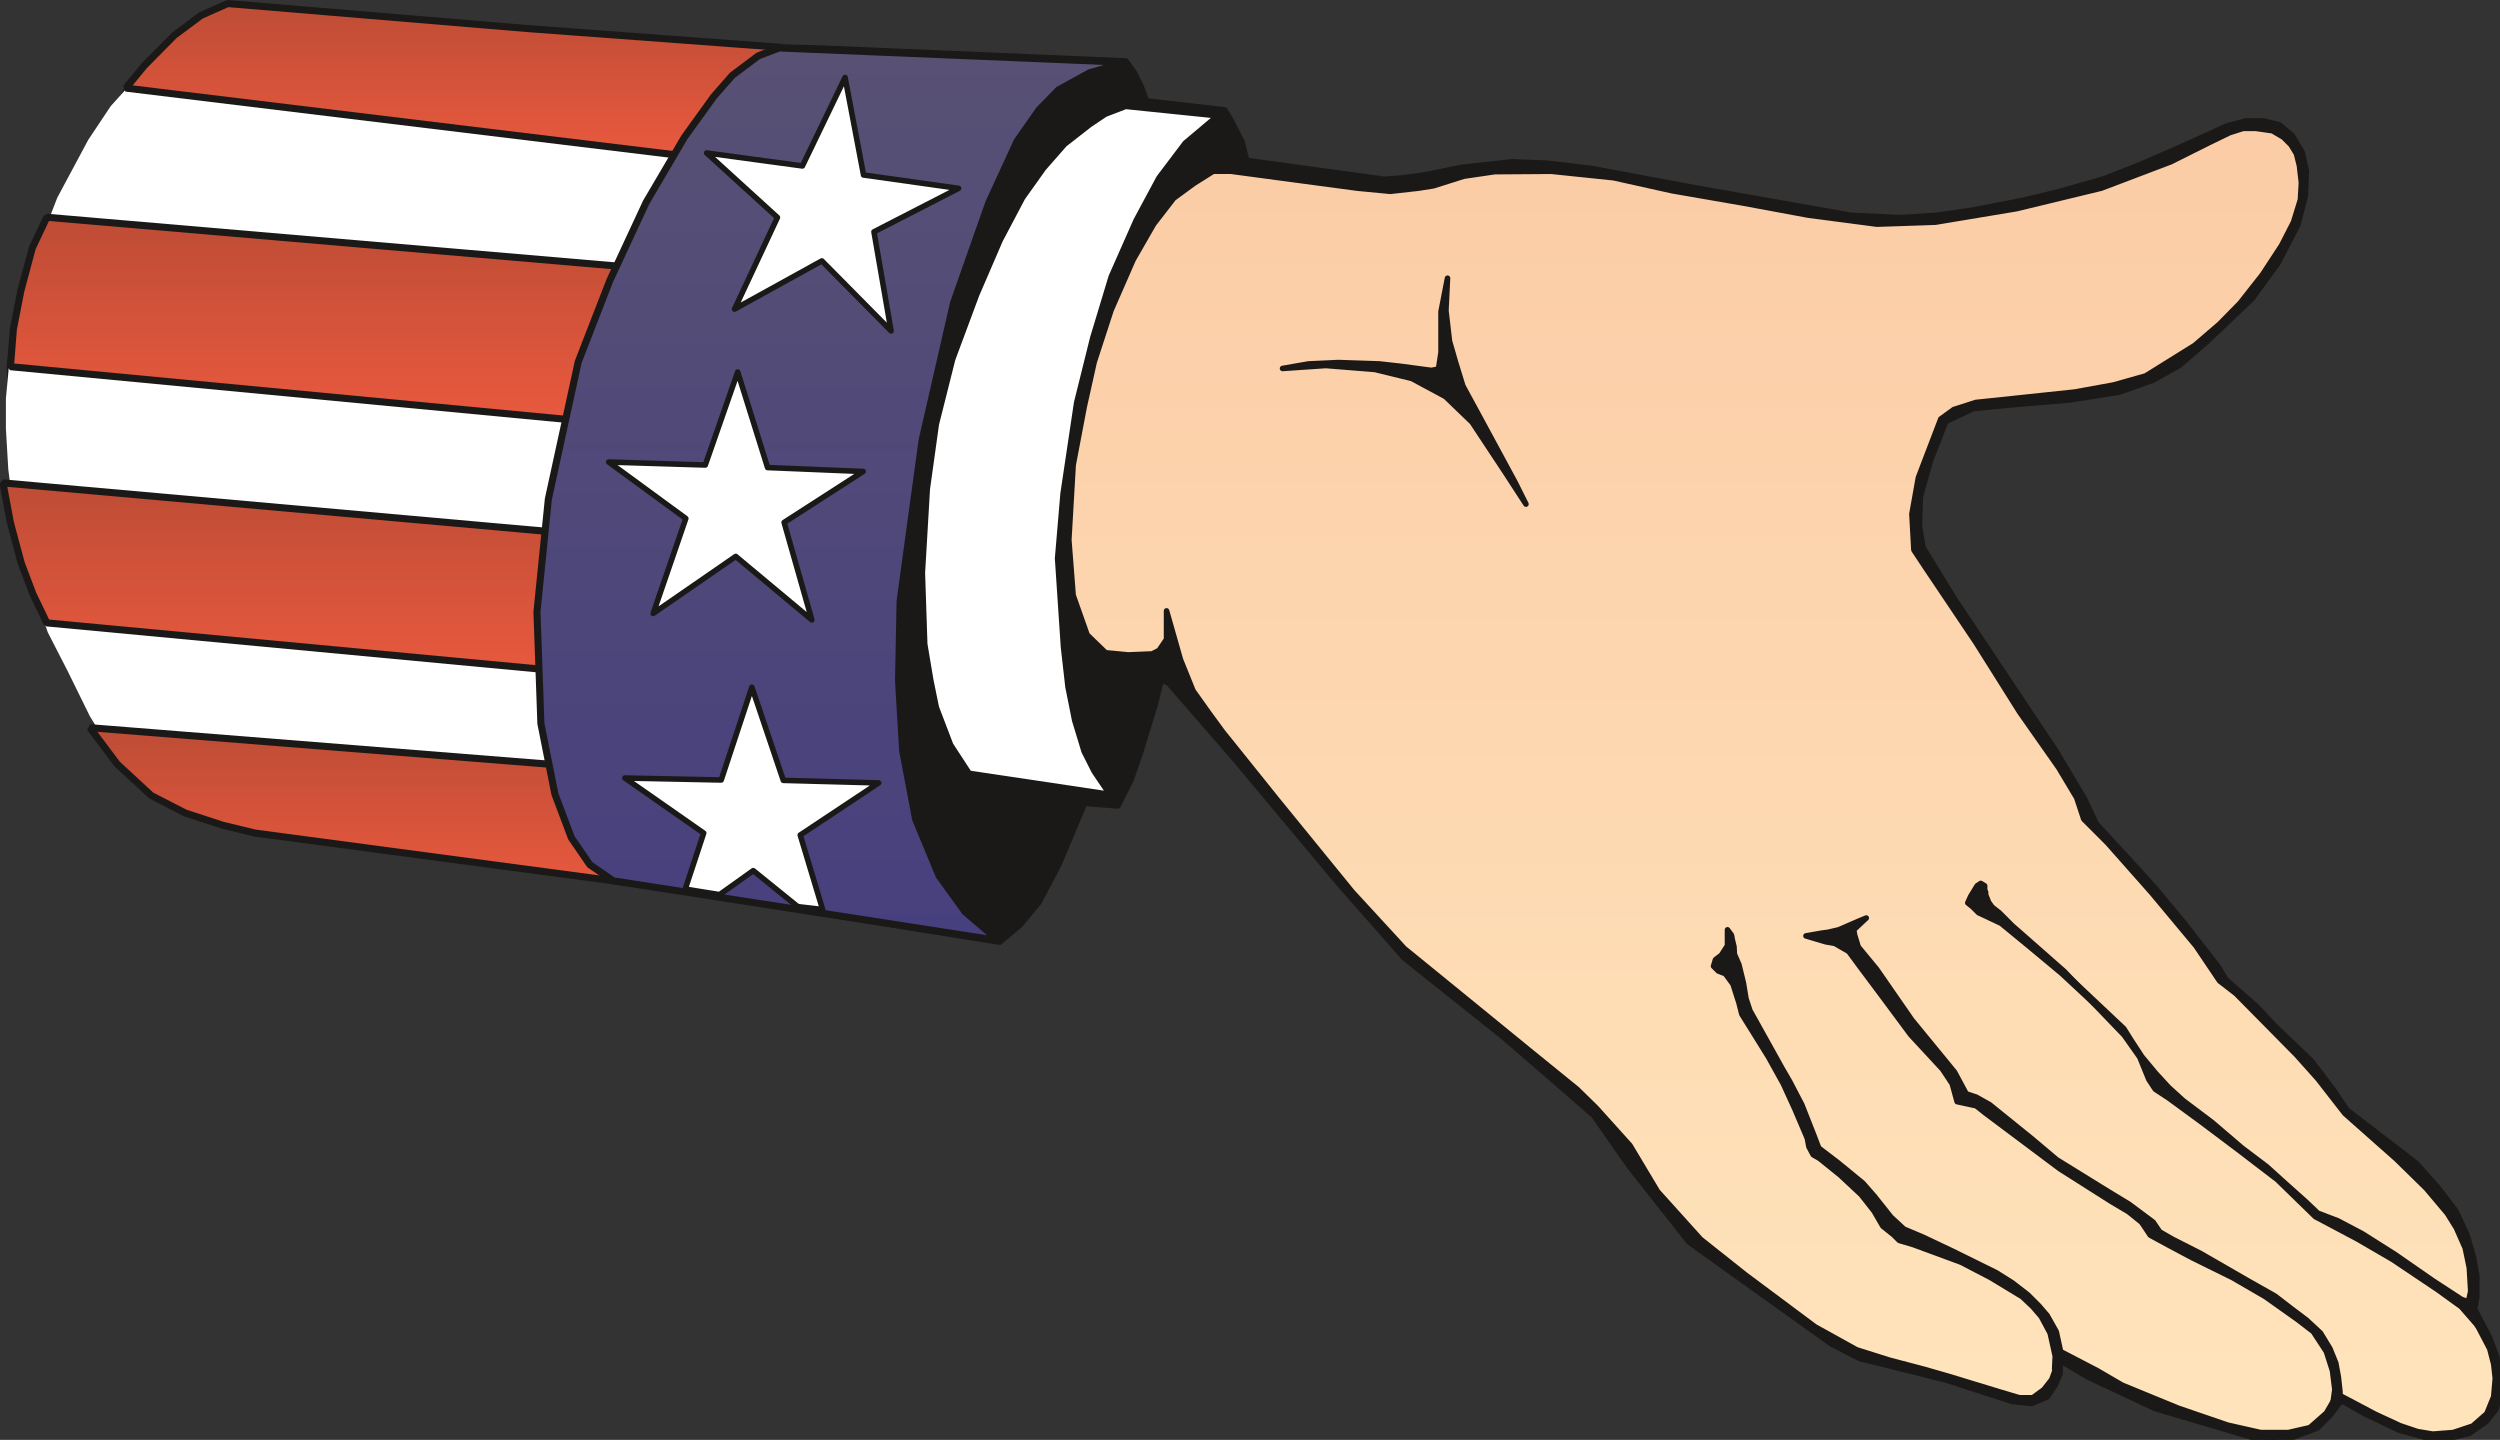 <svg xmlns="http://www.w3.org/2000/svg" xml:space="preserve" width="480.567" height="73.23mm" fill-rule="evenodd" stroke-linejoin="round" stroke-width="28.222" preserveAspectRatio="xMidYMid" version="1.2" viewBox="0 0 12715 7323"><rect x="0" y="0" width="12715" height="7323" fill="#333333" stroke="none"/><defs class="ClipPathGroup"><clipPath id="a" clipPathUnits="userSpaceOnUse"><path d="M0 0h12715v7323H0z"/></clipPath></defs><g class="SlideGroup"><g class="Slide" clip-path="url(#a)"><g class="Page"><g class="com.sun.star.drawing.PolyPolygonShape"><path fill="none" d="M47 17h6321v4777H47z" class="BoundingBox"/><defs><linearGradient id="b" x1="3207" x2="3207" y1="4792" y2="18" gradientUnits="userSpaceOnUse"><stop offset="0" style="stop-color:#1b1918"/><stop offset="1" style="stop-color:#1b1918"/></linearGradient></defs><path d="m5935 3338-59 244-78 253-46 132-66 132-170-13-130 310-102 193-94 114-106 89-2008-325-1804-239-254-68-239-112-140-125-109-162-343-705-104-416-35-772 17-163 41-168 30-106 36-117 46-110 193-308 236-447 41-53 106-107 117-106 119-87 148-78 2388 213 595 13 1565 66 44 61 35 71 26 71 398 46 33 55 54 105 50 193-431 2426Z" style="fill:url(#b)"/><path fill="none" stroke="#1B1918" d="m5935 3338-59 244-78 253-46 132-66 132-170-13-130 310-102 193-94 114-106 89-2008-325-1804-239-254-68-239-112-140-125-109-162-343-705-104-416-35-772 17-163 41-168 30-106 36-117 46-110 193-308 236-447 41-53 106-107 117-106 119-87 148-78 2388 213 595 13 1565 66 44 61 35 71 26 71 398 46 33 55 54 105 50 193-431 2426Z"/></g><g class="com.sun.star.drawing.PolyPolygonShape"><path fill="none" d="M4213 614h8505v6712H4213z" class="BoundingBox"/><defs><linearGradient id="c" x1="8465" x2="8465" y1="7323" y2="614" gradientUnits="userSpaceOnUse"><stop offset="0" style="stop-color:#1b1918"/><stop offset="1" style="stop-color:#1b1918"/></linearGradient></defs><path d="m5758 736 1283 176 101-8 122-18 170-35 120-13 137-15 175 7 224 26 542 101 782 138 249 12 185-12 183-26 262-51 185-45 224-64 193-76 266-117 166-76 96-25h89l81 20 64 53 53 89 20 94-5 125-38 147-101 195-132 181-229 218-142 122-132 74-171 61-254 40-307 26-183 18-140 66-78 200-51 183-5 145 18 112 160 261 520 780 143 240 58 124 208 226 94 104 148 178 170 219 40 66 158 139 86 92 193 185 117 155 61 92 353 271 109 122 92 120 56 119 33 112 18 99v107l-11 63 77 147 33 89 20 77v106l-20 89-51 64-87 61-94 22h-119l-140-38-175-83-122-69-58 76-64 64-119 45-109 16-94-11-503-149-341-160-142-84v66l-25 58-41 61-79 33-99-10-330-107-137-35-307-76-145-74-724-518-303-384-181-259-183-160-279-241-503-401-338-384-523-626-340-391-244-84-541-142-521-142-421-463 962-1905h582Z" style="fill:url(#c)"/><path fill="none" stroke="#1B1918" d="m5758 736 1283 176 101-8 122-18 170-35 120-13 137-15 175 7 224 26 542 101 782 138 249 12 185-12 183-26 262-51 185-45 224-64 193-76 266-117 166-76 96-25h89l81 20 64 53 53 89 20 94-5 125-38 147-101 195-132 181-229 218-142 122-132 74-171 61-254 40-307 26-183 18-140 66-78 200-51 183-5 145 18 112 160 261 520 780 143 240 58 124 208 226 94 104 148 178 170 219 40 66 158 139 86 92 193 185 117 155 61 92 353 271 109 122 92 120 56 119 33 112 18 99v107l-11 63 77 147 33 89 20 77v106l-20 89-51 64-87 61-94 22h-119l-140-38-175-83-122-69-58 76-64 64-119 45-109 16-94-11-503-149-341-160-142-84v66l-25 58-41 61-79 33-99-10-330-107-137-35-307-76-145-74-724-518-303-384-181-259-183-160-279-241-503-401-338-384-523-626-340-391-244-84-541-142-521-142-421-463 962-1905h582Z"/></g><g class="com.sun.star.drawing.PolyPolygonShape"><path fill="none" d="M5435 652h7258v6644H5435z" class="BoundingBox"/><defs><linearGradient id="d" x1="9063" x2="9063" y1="7293" y2="652" gradientUnits="userSpaceOnUse"><stop offset="0" style="stop-color:#ffe4bb"/><stop offset="1" style="stop-color:#fbcca6"/></linearGradient></defs><path d="M6170 871h91l643 86 167 16 143-16 76-12 155-49 157-23 287-2 318 33 297 66 363 63 329 61 350 46 297-10 414-69 430-104 353-134 188-94 111-54 69-22h66l84 12 56 33 38 38 28 46 15 61 10 86-5 87-35 114-61 119-97 148-114 145-104 106-127 109-249 155-163 46-198 36-312 33-191 20-112 36-66 48-114 298-33 185 10 183 59 89 256 381 224 356 198 282 91 152 36 109 122 122 223 252 226 271 120 178 83 64 308 312 109 122 137 176 262 232 152 149 107 127 46 74 45 102 21 101 7 120-20 91 61 94 56 107 20 78 8 72-8 94-35 86-72 63-99 33-104 8-78-13-89-30-127-59-191-101-56 96-84 74-109 25h-142l-168-38-251-86-285-117-127-74-200-104-5 79-26 71-40 51-56 41h-69l-104-31-249-76-132-38-175-46-168-53-211-117-354-264-228-181-219-243-140-234-172-191-97-95-256-208-305-249-318-259-264-287-383-470-277-345-71-97-79-111-64-158-71-249v145l-38 56-35 18-122 5-115-11-94-91-71-201-22-282 22-381 56-295 51-229 86-264 112-256 104-181 102-132 104-76 97-61Z" style="fill:url(#d)"/><path fill="none" stroke="#1B1918" d="M6170 871h91l643 86 167 16 143-16 76-12 155-49 157-23 287-2 318 33 297 66 363 63 329 61 350 46 297-10 414-69 430-104 353-134 188-94 111-54 69-22h66l84 12 56 33 38 38 28 46 15 61 10 86-5 87-35 114-61 119-97 148-114 145-104 106-127 109-249 155-163 46-198 36-312 33-191 20-112 36-66 48-114 298-33 185 10 183 59 89 256 381 224 356 198 282 91 152 36 109 122 122 223 252 226 271 120 178 83 64 308 312 109 122 137 176 262 232 152 149 107 127 46 74 45 102 21 101 7 120-20 91 61 94 56 107 20 78 8 72-8 94-35 86-72 63-99 33-104 8-78-13-89-30-127-59-191-101-56 96-84 74-109 25h-142l-168-38-251-86-285-117-127-74-200-104-5 79-26 71-40 51-56 41h-69l-104-31-249-76-132-38-175-46-168-53-211-117-354-264-228-181-219-243-140-234-172-191-97-95-256-208-305-249-318-259-264-287-383-470-277-345-71-97-79-111-64-158-71-249v145l-38 56-35 18-122 5-115-11-94-91-71-201-22-282 22-381 56-295 51-229 86-264 112-256 104-181 102-132 104-76 97-61Z"/></g><g class="com.sun.star.drawing.PolyPolygonShape"><path fill="none" d="M10007 4492h669v636h-669z" class="BoundingBox"/><defs><linearGradient id="e" x1="10341" x2="10341" y1="5125" y2="4492" gradientUnits="userSpaceOnUse"><stop offset="0" style="stop-color:#1b1918"/><stop offset="1" style="stop-color:#1b1918"/></linearGradient></defs><path d="m10056 4505-33 54-15 33 25 20 30 30 115 54 152 125 156 130 188 175-175-185-125-110-140-123-66-66-36-28-18-25-15-38v-13l-5-12v-21l-20-12-18 12Z" style="fill:url(#e)"/><path fill="none" stroke="#1B1918" d="m10056 4505-33 54-15 33 25 20 30 30 115 54 152 125 156 130 188 175-175-185-125-110-140-123-66-66-36-28-18-25-15-38v-13l-5-12v-21l-20-12-18 12Z"/></g><g class="com.sun.star.drawing.PolyPolygonShape"><path fill="none" d="M10489 4937h2100v1790h-2100z" class="BoundingBox"/><defs><linearGradient id="f" x1="11538" x2="11538" y1="6724" y2="4937" gradientUnits="userSpaceOnUse"><stop offset="0" style="stop-color:#1b1918"/><stop offset="1" style="stop-color:#1b1918"/></linearGradient></defs><path d="m10490 4938 314 327 79 112 46 113 33 50 67 44 160 117 185 139 209 160 193 188 213 113 179 104 231 155 119 86 69 79-28-101-41-16-144-94-193-134-166-105-125-66-102-39-61-58-114-102-84-76-127-96-152-130-145-109-76-69-67-73-69-83-58-89-33-53-312-294Z" style="fill:url(#f)"/><path fill="none" stroke="#1B1918" d="m10490 4938 314 327 79 112 46 113 33 50 67 44 160 117 185 139 209 160 193 188 213 113 179 104 231 155 119 86 69 79-28-101-41-16-144-94-193-134-166-105-125-66-102-39-61-58-114-102-84-76-127-96-152-130-145-109-76-69-67-73-69-83-58-89-33-53-312-294Z"/></g><g class="com.sun.star.drawing.PolyPolygonShape"><path fill="none" d="M9184 4668h2719v2475H9184z" class="BoundingBox"/><defs><linearGradient id="g" x1="10543" x2="10543" y1="7141" y2="4669" gradientUnits="userSpaceOnUse"><stop offset="0" style="stop-color:#1b1918"/><stop offset="1" style="stop-color:#1b1918"/></linearGradient></defs><path d="m9444 4689-92 40-56 13-25 3-86 15 101 30 46 8 71 41 56 76 127 170 132 178 162 175 49 74 25 91 97 21 48 38 378 283 260 165 89 53 66 53 33 49 11 17 94 51 124 66 201 99 167 97 165 117 79 61 66 101 31 97 12 96-10 74 36-23v-41l-8-73-13-71-30-74-48-79-71-66-77-58-83-64-138-78-243-140-140-71-66-38-33-49-122-91-125-76-244-151-127-107-214-173-68-38-51-17-59-110-218-266-178-257-94-114-10-33-8-26-5-28 64-60-48 20Z" style="fill:url(#g)"/><path fill="none" stroke="#1B1918" d="m9444 4689-92 40-56 13-25 3-86 15 101 30 46 8 71 41 56 76 127 170 132 178 162 175 49 74 25 91 97 21 48 38 378 283 260 165 89 53 66 53 33 49 11 17 94 51 124 66 201 99 167 97 165 117 79 61 66 101 31 97 12 96-10 74 36-23v-41l-8-73-13-71-30-74-48-79-71-66-77-58-83-64-138-78-243-140-140-71-66-38-33-49-122-91-125-76-244-151-127-107-214-173-68-38-51-17-59-110-218-266-178-257-94-114-10-33-8-26-5-28 64-60-48 20Z"/></g><g class="com.sun.star.drawing.PolyPolygonShape"><path fill="none" d="M8714 4728h1774v2237H8714z" class="BoundingBox"/><defs><linearGradient id="h" x1="9600" x2="9600" y1="6963" y2="4729" gradientUnits="userSpaceOnUse"><stop offset="0" style="stop-color:#1b1918"/><stop offset="1" style="stop-color:#1b1918"/></linearGradient></defs><path d="M8786 4729v81l-31 48-30 23-10 33 25 25 35 13 39 53 30 94 15 59 135 217 76 137 59 129 63 148 8 43 22 41 34 20 104 84 106 99 66 84 44 76 56 45 28 28 71 21 244 90 150 78 160 97 54 51 43 50 45 84 11 49 15 68-3 66 36-58-8-41-20-91-46-82-43-50-56-56-79-61-81-51-223-110-150-71-97-41-66-61-85-107-58-66-127-104-97-74-28-73-58-147-61-117-41-71-162-291-20-61-13-79-23-94-23-53-2-38-8-33-5-26-20-27Z" style="fill:url(#h)"/><path fill="none" stroke="#1B1918" d="M8786 4729v81l-31 48-30 23-10 33 25 25 35 13 39 53 30 94 15 59 135 217 76 137 59 129 63 148 8 43 22 41 34 20 104 84 106 99 66 84 44 76 56 45 28 28 71 21 244 90 150 78 160 97 54 51 43 50 45 84 11 49 15 68-3 66 36-58-8-41-20-91-46-82-43-50-56-56-79-61-81-51-223-110-150-71-97-41-66-61-85-107-58-66-127-104-97-74-28-73-58-147-61-117-41-71-162-291-20-61-13-79-23-94-23-53-2-38-8-33-5-26-20-27Z"/></g><g class="com.sun.star.drawing.PolyPolygonShape"><path fill="none" d="M6522 1414h1241v1152H6522z" class="BoundingBox"/><defs><linearGradient id="i" x1="7142" x2="7142" y1="2563" y2="1414" gradientUnits="userSpaceOnUse"><stop offset="0" style="stop-color:#1b1918"/><stop offset="1" style="stop-color:#1b1918"/></linearGradient></defs><path d="m6523 1874 220-15 250 20 188 46 171 92 135 130 170 257 104 160-55-110-191-353-75-138-38-124-30-104-18-155 8-165-33 170v208l-13 84-36 7-149-20-115-13-209-7-152 7-132 23Z" style="fill:url(#i)"/><path fill="none" stroke="#1B1918" d="m6523 1874 220-15 250 20 188 46 171 92 135 130 170 257 104 160-55-110-191-353-75-138-38-124-30-104-18-155 8-165-33 170v208l-13 84-36 7-149-20-115-13-209-7-152 7-132 23Z"/></g><g class="com.sun.star.drawing.PolyPolygonShape"><path fill="none" d="M4690 540h1505v3502H4690z" class="BoundingBox"/><defs><linearGradient id="j" x1="5442" x2="5442" y1="4039" y2="540" gradientUnits="userSpaceOnUse"><stop offset="0" style="stop-color:#fff"/><stop offset="1" style="stop-color:#fff"/></linearGradient></defs><path d="m5644 4040-715-107-94-144-73-191-28-137-31-185-12-362 25-427 46-330 83-330 122-328 120-278 114-216 107-150 106-121 128-100 79-53 104-40 468 48-165 139-133 176-116 216-127 287-94 311-82 330-69 462-28 330 30 451 23 203 34 170 48 158 51 101 79 117Z" style="fill:url(#j)"/><path fill="none" stroke="#1B1918" d="m5644 4040-715-107-94-144-73-191-28-137-31-185-12-362 25-427 46-330 83-330 122-328 120-278 114-216 107-150 106-121 128-100 79-53 104-40 468 48-165 139-133 176-116 216-127 287-94 311-82 330-69 462-28 330 30 451 23 203 34 170 48 158 51 101 79 117Z"/></g><g class="com.sun.star.drawing.PolyPolygonShape"><path fill="none" d="M212 451h3496v1090H212z" class="BoundingBox"/><defs><linearGradient id="k" x1="1960" x2="1960" y1="1540" y2="452" gradientUnits="userSpaceOnUse"><stop offset="0" style="stop-color:#fff"/><stop offset="1" style="stop-color:#fff"/></linearGradient></defs><path d="M3707 718 642 452l-79 88-114 171-158 295-78 203 3334 331 160-822Z" style="fill:url(#k)"/></g><g class="com.sun.star.drawing.PolyPolygonShape"><path fill="none" d="M29 1867h3412v1244H29z" class="BoundingBox"/><defs><linearGradient id="l" x1="1735" x2="1735" y1="3109" y2="1866" gradientUnits="userSpaceOnUse"><stop offset="0" style="stop-color:#fff"/><stop offset="1" style="stop-color:#fff"/></linearGradient></defs><path d="M3171 1971 45 1867l-15 160v154l12 204 28 227 36 122 3334 376-269-1139Z" style="fill:url(#l)"/></g><g class="com.sun.star.drawing.PolyPolygonShape"><path fill="none" d="M187 3056h3142v1031H187z" class="BoundingBox"/><defs><linearGradient id="m" x1="1758" x2="1758" y1="4086" y2="3056" gradientUnits="userSpaceOnUse"><stop offset="0" style="stop-color:#fff"/><stop offset="1" style="stop-color:#fff"/></linearGradient></defs><path d="M3056 3274 188 3056l55 160 102 199 112 228 73 120 2798 323-272-812Z" style="fill:url(#m)"/></g><g class="com.sun.star.drawing.PolyPolygonShape"><path fill="none" d="M621-1h3374v854H621z" class="BoundingBox"/><defs><linearGradient id="n" x1="2308" x2="2308" y1="834" y2="18" gradientUnits="userSpaceOnUse"><stop offset="0" style="stop-color:#eb5a3f"/><stop offset="1" style="stop-color:#be4c35"/></linearGradient></defs><path d="m3976 241-1296-96L1158 18l-135 60-137 102-153 155-93 113 3178 386 158-593Z" style="fill:url(#n)"/><path fill="none" stroke="#1B1918" stroke-linejoin="bevel" stroke-width="36" d="m3976 241-1296-96L1158 18l-135 60-137 102-153 155-93 113 3178 386 158-593Z"/></g><g class="com.sun.star.drawing.PolyPolygonShape"><path fill="none" d="M34 1087h3478v1123H34z" class="BoundingBox"/><defs><linearGradient id="o" x1="1773" x2="1773" y1="2191" y2="1105" gradientUnits="userSpaceOnUse"><stop offset="0" style="stop-color:#eb5a3f"/><stop offset="1" style="stop-color:#be4c35"/></linearGradient></defs><path d="M3381 1374 238 1105l-74 157-58 217-38 195-15 191 3440 326-112-817Z" style="fill:url(#o)"/><path fill="none" stroke="#1B1918" stroke-linejoin="bevel" stroke-width="36" d="M3381 1374 238 1105l-74 157-58 217-38 195-15 191 3440 326-112-817Z"/></g><g class="com.sun.star.drawing.PolyPolygonShape"><path fill="none" d="M-3 2438h3729v1075H-3z" class="BoundingBox"/><defs><linearGradient id="p" x1="1861" x2="1861" y1="3492" y2="2455" gradientUnits="userSpaceOnUse"><stop offset="0" style="stop-color:#eb5a3f"/><stop offset="1" style="stop-color:#be4c35"/></linearGradient></defs><path d="M3057 2727 15 2456l38 203 55 205 59 156 71 148 3469 325-650-766Z" style="fill:url(#p)"/><path fill="none" stroke="#1B1918" stroke-linejoin="bevel" stroke-width="36" d="M3057 2727 15 2456l38 203 55 205 59 156 71 148 3469 325-650-766Z"/></g><g class="com.sun.star.drawing.PolyPolygonShape"><path fill="none" d="M439 3683h3398v909H439z" class="BoundingBox"/><defs><linearGradient id="q" x1="2137" x2="2137" y1="4573" y2="3701" gradientUnits="userSpaceOnUse"><stop offset="0" style="stop-color:#eb5a3f"/><stop offset="1" style="stop-color:#be4c35"/></linearGradient></defs><path d="M3224 3921 457 3701l139 185 173 160 173 89 190 62 165 40 2521 336-594-652Z" style="fill:url(#q)"/><path fill="none" stroke="#1B1918" stroke-linejoin="bevel" stroke-width="36" d="M3224 3921 457 3701l139 185 173 160 173 89 190 62 165 40 2521 336-594-652Z"/></g><g class="com.sun.star.drawing.PolyPolygonShape"><path fill="none" d="M2712 226h3034v4577H2712z" class="BoundingBox"/><defs><linearGradient id="r" x1="4229" x2="4229" y1="4784" y2="244" gradientUnits="userSpaceOnUse"><stop offset="0" style="stop-color:#47407e"/><stop offset="1" style="stop-color:#585174"/></linearGradient></defs><path d="m5727 317-185 53-158 87-99 101-112 160-144 313-179 509-160 698-112 818-8 407 21 356 66 348 119 287 132 183 171 147-1960-304-119-82-94-137-84-223-71-358-20-568 58-574 152-698 160-412 186-400 194-330 150-208 94-107 132-99 106-40 1764 73Z" style="fill:url(#r)"/><path fill="none" stroke="#1B1918" stroke-linejoin="bevel" stroke-width="36" d="m5727 317-185 53-158 87-99 101-112 160-144 313-179 509-160 698-112 818-8 407 21 356 66 348 119 287 132 183 171 147-1960-304-119-82-94-137-84-223-71-358-20-568 58-574 152-698 160-412 186-400 194-330 150-208 94-107 132-99 106-40 1764 73Z"/></g><g class="com.sun.star.drawing.PolyPolygonShape"><path fill="none" d="M3593 393h1284v1292H3593z" class="BoundingBox"/><defs><linearGradient id="s" x1="4234" x2="4234" y1="1682" y2="393" gradientUnits="userSpaceOnUse"><stop offset="0" style="stop-color:#fff"/><stop offset="1" style="stop-color:#fff"/></linearGradient></defs><path d="m4532 1683-352-356-444 245 218-466-360-328 487 66 217-450 94 496 483 68-430 221 87 504Z" style="fill:url(#s)"/><path fill="none" stroke="#1B1918" d="m4532 1683-352-356-444 245 218-466-360-328 487 66 217-450 94 496 483 68-430 221 87 504Z"/></g><g class="com.sun.star.drawing.PolyPolygonShape"><path fill="none" d="M3095 1891h1297v1264H3095z" class="BoundingBox"/><defs><linearGradient id="t" x1="3743" x2="3743" y1="3152" y2="1891" gradientUnits="userSpaceOnUse"><stop offset="0" style="stop-color:#fff"/><stop offset="1" style="stop-color:#fff"/></linearGradient></defs><path d="m4129 3153-387-323-420 290 166-483-392-287 491 15 165-473 152 486 486 20-402 259 141 496Z" style="fill:url(#t)"/><path fill="none" stroke="#1B1918" d="m4129 3153-387-323-420 290 166-483-392-287 491 15 165-473 152 486 486 20-402 259 141 496Z"/></g><g class="com.sun.star.drawing.PolyPolygonShape"><path fill="none" d="M3177 3494h1294v1134H3177z" class="BoundingBox"/><defs><linearGradient id="u" x1="3823" x2="3823" y1="4625" y2="3494" gradientUnits="userSpaceOnUse"><stop offset="0" style="stop-color:#fff"/><stop offset="1" style="stop-color:#fff"/></linearGradient></defs><path d="m4057 4611-226-183-171 122-175-28 94-285-401-280 490 10 156-472 160 474 485 13-399 265 114 379-127-15Z" style="fill:url(#u)"/><path fill="none" stroke="#1B1918" d="m4057 4611-226-183-171 122-175-28 94-285-401-280 490 10 156-472 160 474 485 13-399 265 114 379-127-15Z"/></g></g></g></g></svg>
